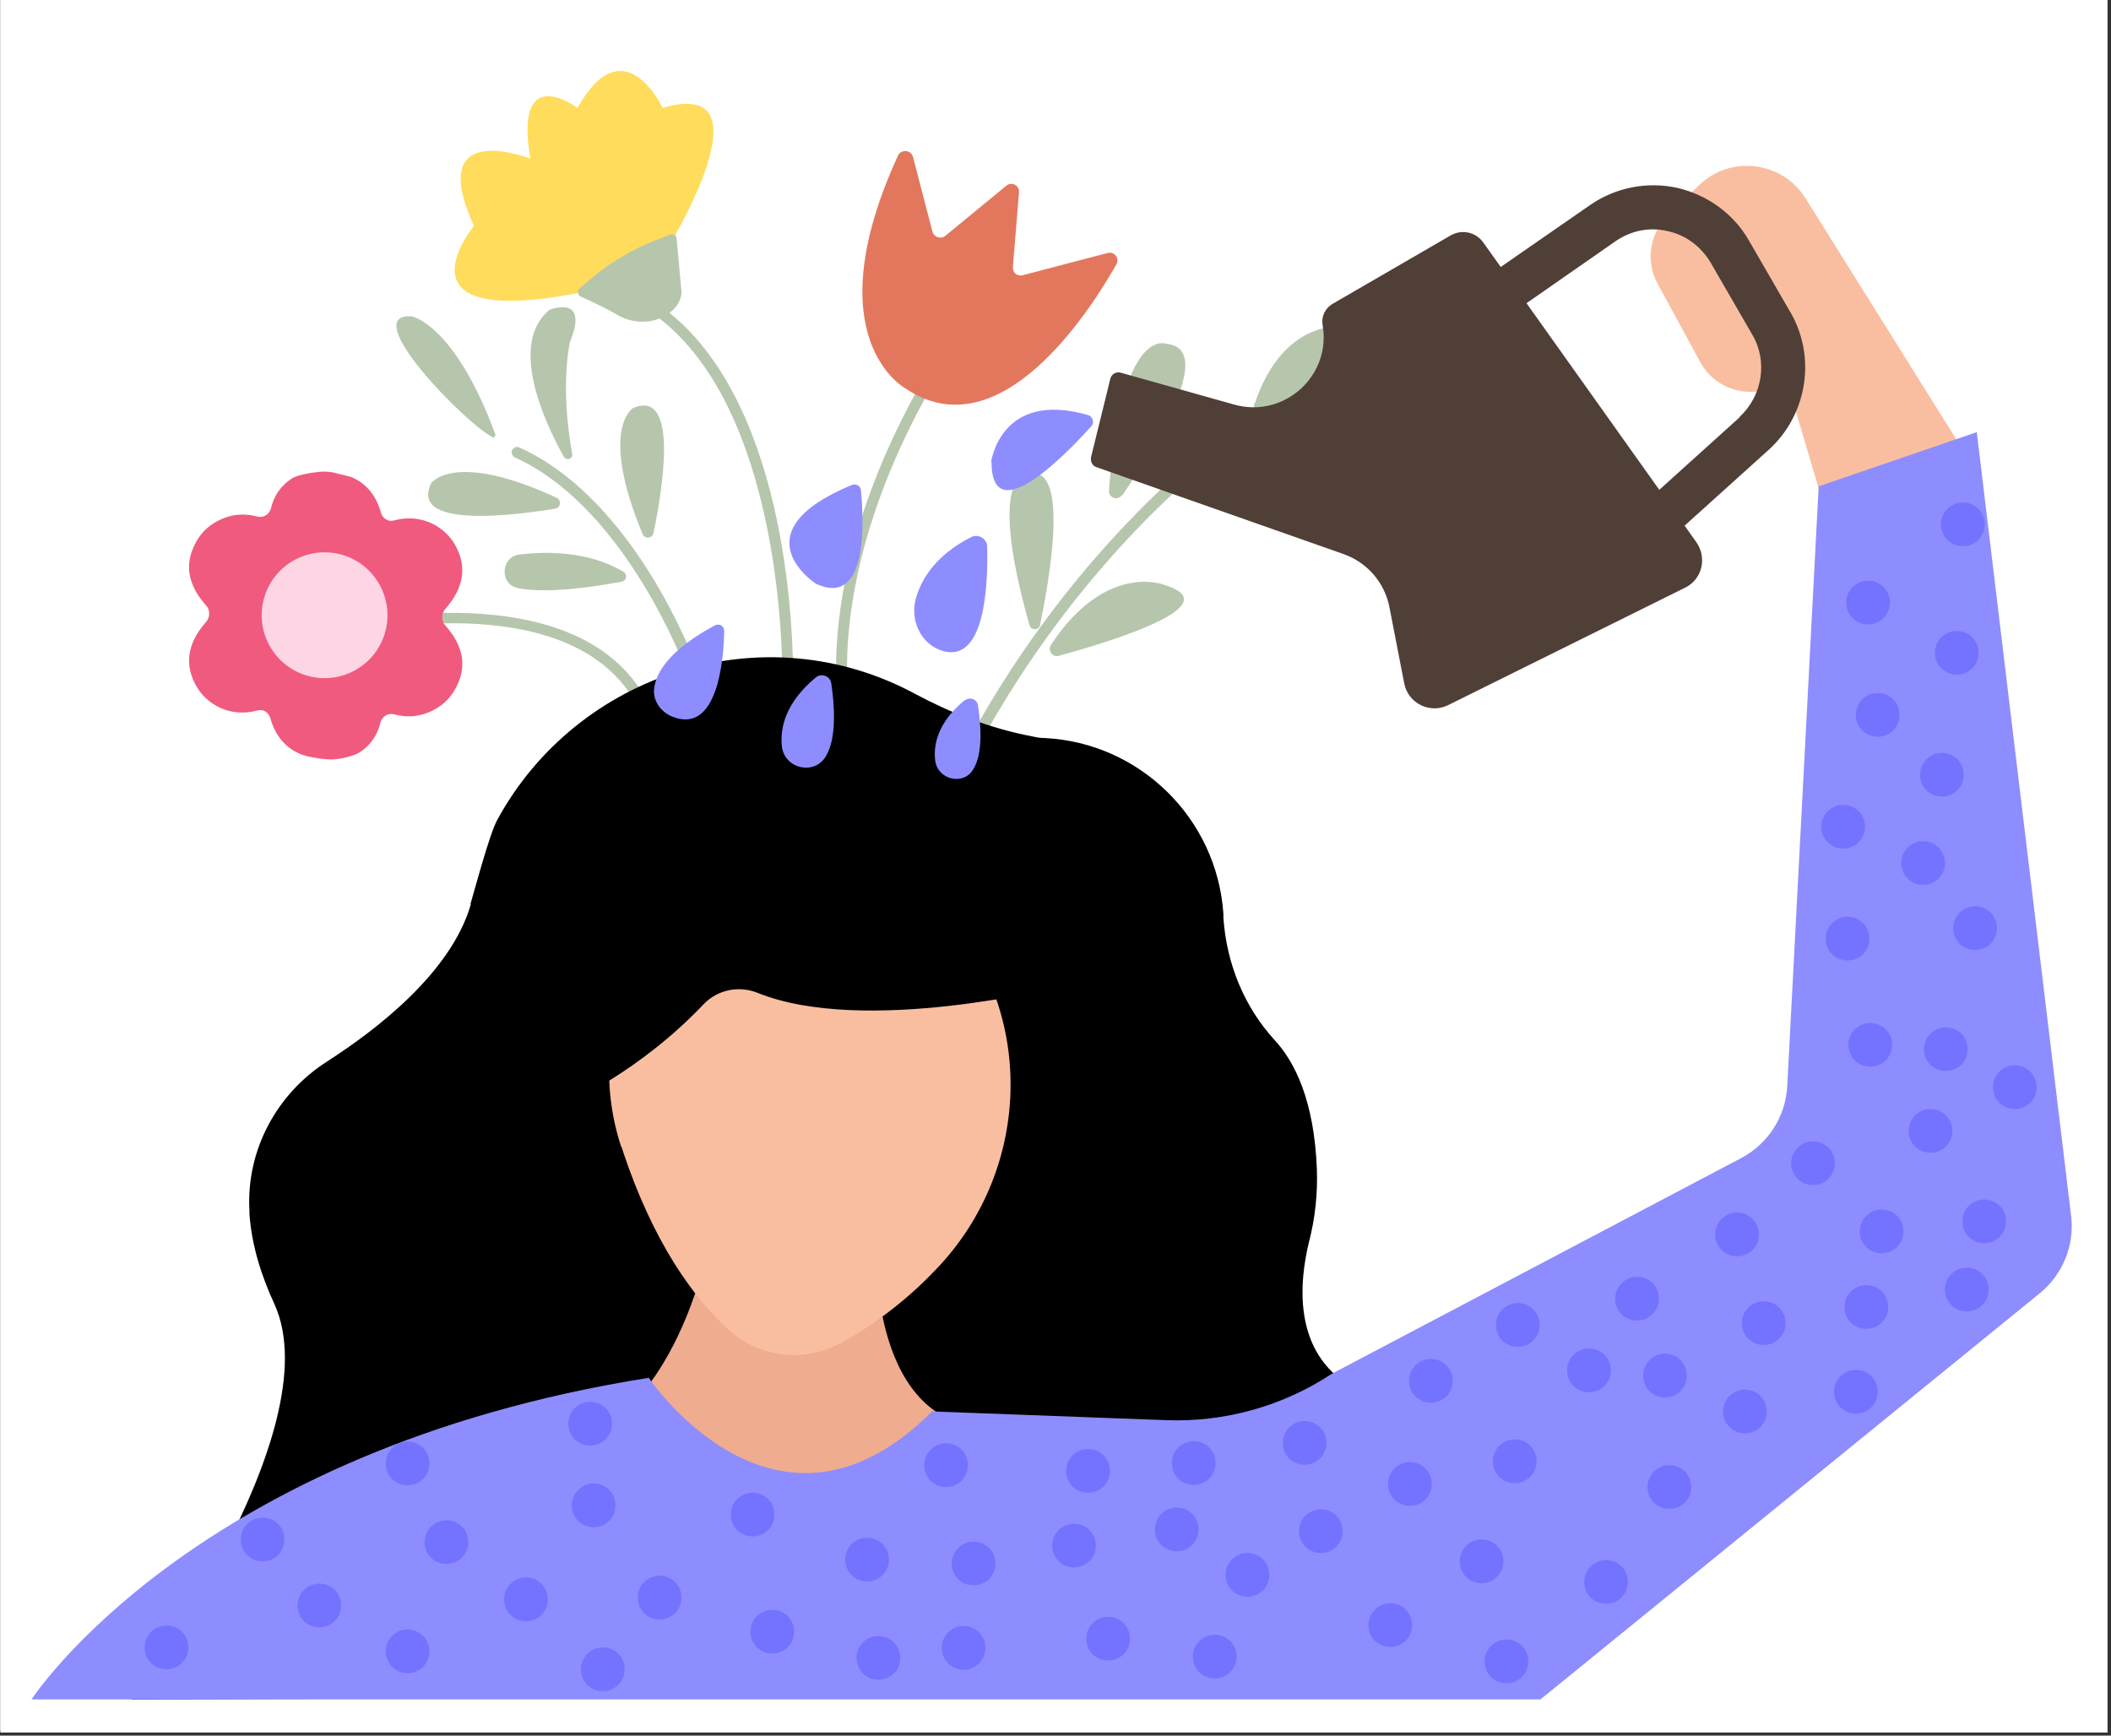 <svg version="1.0" preserveAspectRatio="xMidYMid meet" height="370" viewBox="0 0 337.5 277.5" zoomAndPan="magnify" width="450" xmlns:xlink="http://www.w3.org/1999/xlink" xmlns="http://www.w3.org/2000/svg"><rect x="0" y="0" width="337.5" height="277.5" fill="#333333" stroke="none"/><defs><clipPath id="506f641e47"><path clip-rule="nonzero" d="M 0.055 0 L 336.945 0 L 336.945 277 L 0.055 277 Z M 0.055 0"></path></clipPath><clipPath id="6810dd9601"><path clip-rule="nonzero" d="M 0.055 0 L 336.59 0 L 336.59 276.707 L 0.055 276.707 Z M 0.055 0"></path></clipPath><clipPath id="7eb60fd612"><path clip-rule="nonzero" d="M 21 105 L 234 105 L 234 271.707 L 21 271.707 Z M 21 105"></path></clipPath><clipPath id="cd4df0b0c4"><path clip-rule="nonzero" d="M 5 69 L 331.77 69 L 331.77 271.707 L 5 271.707 Z M 5 69"></path></clipPath></defs><g clip-path="url(#506f641e47)"><path fill-rule="nonzero" fill-opacity="1" d="M 0.055 0 L 336.945 0 L 336.945 277 L 0.055 277 Z M 0.055 0" fill="#ffffff"></path></g><g clip-path="url(#6810dd9601)"><path fill-rule="nonzero" fill-opacity="1" d="M 0.055 0 L 336.59 0 L 336.59 276.707 L 0.055 276.707 Z M 0.055 0" fill="#ffffff"></path></g><path fill-rule="nonzero" fill-opacity="1" d="M 103.078 115.555 C 95.188 93.965 61.109 100.184 55.316 101.441 C 54.828 101.512 54.406 101.23 54.27 100.812 C 54.129 100.324 54.477 99.836 54.965 99.766 C 61.043 98.508 96.371 92.078 104.754 115.066 C 104.891 115.555 104.684 116.043 104.195 116.184 C 103.703 116.324 103.215 116.113 103.078 115.625 Z M 103.078 115.555" fill="#b6c6ac"></path><path fill-rule="nonzero" fill-opacity="1" d="M 135.195 115.766 C 134.707 115.832 134.219 115.484 134.148 114.996 C 130.449 86.07 148.812 58.262 152.164 53.371 C 152.441 52.953 153 52.883 153.422 53.164 C 153.84 53.441 153.91 54 153.629 54.352 C 150.348 59.031 132.262 86.418 135.895 114.715 C 135.895 115.203 135.613 115.625 135.125 115.695 Z M 135.195 115.766" fill="#b6c6ac"></path><path fill-rule="nonzero" fill-opacity="1" d="M 109.5 106.68 C 107.754 102.211 98.398 80.41 82.34 73.145 C 81.918 72.934 81.711 72.445 81.848 72.027 C 82.059 71.539 82.547 71.328 83.035 71.539 C 99.934 79.152 109.359 101.371 111.176 106.051 C 111.387 106.543 111.176 107.031 110.617 107.238 C 110.199 107.379 109.641 107.238 109.5 106.75 Z M 78.637 69.93 C 78.918 70.07 79.266 69.789 79.195 69.441 C 72.633 51.695 65.789 50.578 65.789 50.578 C 56.992 50.02 74.727 67.973 78.707 69.859 Z M 88.762 81.32 C 81.988 82.438 65.441 84.531 68.93 77.266 C 68.93 77.266 72.492 71.957 88.973 79.574 C 89.809 79.922 89.668 81.18 88.762 81.32 Z M 99.445 92.988 C 95.812 93.688 87.645 95.012 82.828 94.035 C 79.824 93.477 80.035 89.004 83.035 88.656 C 87.156 88.168 94.07 88.027 99.723 91.449 C 100.352 91.867 100.145 92.848 99.445 92.988 Z M 90.16 73.074 C 86.809 67.066 81.359 54.91 87.855 49.531 C 87.855 49.531 94.277 46.945 91.137 54.629 C 91.137 54.629 89.461 61.406 91.484 72.586 C 91.625 73.355 90.578 73.703 90.16 73.074 Z M 102.727 85.371 C 95.746 68.535 101.191 65.25 101.191 65.25 C 108.664 62.035 105.871 78.523 104.473 85.23 C 104.262 86.141 103.078 86.211 102.727 85.371 Z M 102.727 85.371" fill="#b6c6ac"></path><path fill-rule="nonzero" fill-opacity="1" d="M 95.324 46.246 C 61.25 53.723 75.773 36.113 75.773 36.113 C 67.812 18.719 84.781 25.355 84.781 25.355 C 82.129 9.566 92.324 17.25 92.324 17.25 C 99.793 3.977 105.938 17.25 105.938 17.25 C 123.883 12.012 106.496 40.098 106.496 40.098 L 95.324 46.387 Z M 95.324 46.246" fill="#ffdc5c"></path><path fill-rule="nonzero" fill-opacity="1" d="M 107.125 49.949 C 109.223 48.34 108.941 46.457 108.941 46.457 L 108.172 38.141 C 108.172 37.582 107.613 37.301 107.125 37.512 L 104.613 38.492 C 100.773 40.027 97.281 42.125 94.137 44.848 L 92.672 46.105 C 92.254 46.457 92.324 47.223 92.883 47.434 C 95.395 48.551 97.422 49.598 98.746 50.367 C 100.773 51.555 103.285 51.766 105.449 50.926 C 124.371 65.668 125.141 102.77 125.07 108.918 C 125.07 109.406 125.422 109.754 125.91 109.824 C 126.398 109.824 126.816 109.477 126.816 108.918 C 126.816 102.488 126.328 65.668 107.055 50.02 Z M 107.125 49.949" fill="#b6c6ac"></path><path fill-rule="nonzero" fill-opacity="1" d="M 71.164 99.973 C 70.539 99.273 70.539 98.156 71.164 97.387 C 74.238 93.965 74.727 90.402 72.633 86.91 C 71.027 84.254 67.465 82.02 62.996 83.207 C 62.09 83.484 61.18 82.926 60.902 81.949 C 60.133 79.223 58.598 77.336 56.223 76.289 C 55.805 76.148 54.27 75.801 53.152 75.52 C 52.453 75.379 51.406 75.379 50.984 75.449 C 49.66 75.59 47.496 75.938 46.656 76.5 C 44.84 77.688 43.793 79.293 43.305 81.32 C 43.027 82.297 42.047 82.855 41.07 82.578 C 39.188 82.086 37.301 82.156 35.414 82.996 C 33.668 83.766 32.273 84.953 31.367 86.629 C 29.41 90.121 29.969 93.477 32.973 96.828 C 33.602 97.527 33.602 98.645 32.973 99.414 C 29.898 102.84 29.41 106.402 31.504 109.895 C 33.109 112.551 36.672 114.785 41.141 113.598 C 42.047 113.32 42.957 113.879 43.234 114.855 C 44.004 117.582 45.539 119.465 47.914 120.516 C 48.961 121.004 51.543 121.422 53.012 121.422 C 54.477 121.422 56.711 120.793 57.48 120.305 C 59.297 119.117 60.344 117.512 60.832 115.484 C 61.109 114.508 62.09 113.945 63.066 114.227 C 64.953 114.715 66.836 114.645 68.723 113.809 C 70.469 113.039 71.863 111.852 72.773 110.176 C 74.727 106.68 74.168 103.328 71.164 99.973 Z M 71.164 99.973" fill="#f05a7e"></path><path fill-rule="nonzero" fill-opacity="1" d="M 61.949 98.367 C 61.949 99.027 61.883 99.68 61.754 100.328 C 61.625 100.977 61.438 101.605 61.184 102.219 C 60.93 102.828 60.621 103.406 60.254 103.957 C 59.887 104.504 59.473 105.016 59.004 105.48 C 58.535 105.949 58.027 106.363 57.48 106.73 C 56.93 107.098 56.352 107.41 55.742 107.66 C 55.133 107.914 54.504 108.105 53.855 108.234 C 53.207 108.363 52.555 108.426 51.895 108.426 C 51.234 108.426 50.578 108.363 49.934 108.234 C 49.285 108.105 48.656 107.914 48.047 107.66 C 47.438 107.41 46.855 107.098 46.309 106.73 C 45.758 106.363 45.25 105.949 44.785 105.48 C 44.316 105.016 43.902 104.504 43.535 103.957 C 43.168 103.406 42.855 102.828 42.605 102.219 C 42.352 101.605 42.16 100.977 42.031 100.328 C 41.902 99.68 41.84 99.027 41.84 98.367 C 41.84 97.707 41.902 97.051 42.031 96.402 C 42.16 95.758 42.352 95.125 42.605 94.516 C 42.855 93.906 43.168 93.328 43.535 92.777 C 43.902 92.227 44.316 91.719 44.785 91.254 C 45.25 90.785 45.758 90.367 46.309 90 C 46.855 89.633 47.438 89.324 48.047 89.07 C 48.656 88.82 49.285 88.629 49.934 88.5 C 50.578 88.371 51.234 88.305 51.895 88.305 C 52.555 88.305 53.207 88.371 53.855 88.5 C 54.504 88.629 55.133 88.82 55.742 89.07 C 56.352 89.324 56.93 89.633 57.48 90 C 58.027 90.367 58.535 90.785 59.004 91.254 C 59.473 91.719 59.887 92.227 60.254 92.777 C 60.621 93.328 60.93 93.906 61.184 94.516 C 61.438 95.125 61.625 95.758 61.754 96.402 C 61.883 97.051 61.949 97.707 61.949 98.367 Z M 61.949 98.367" fill="#fed5e5"></path><path fill-rule="nonzero" fill-opacity="1" d="M 153.422 123.102 C 153 122.891 152.793 122.332 153 121.914 C 170.316 88.234 193.918 70.699 198.457 67.555 C 198.875 67.277 199.434 67.344 199.715 67.836 C 199.992 68.254 199.855 68.742 199.504 69.023 C 195.176 72.027 171.785 89.355 154.609 122.75 C 154.398 123.168 153.84 123.379 153.422 123.168 Z M 164.035 75.801 C 164.035 75.801 157.75 75.801 164.594 99.973 C 164.801 100.812 166.059 100.812 166.27 99.973 C 167.875 92.219 171.156 73.426 164.035 75.871 Z M 179.395 79.152 C 178.699 80.133 177.16 79.574 177.301 78.383 C 179.324 51.836 186.52 54.98 186.52 54.98 C 194.547 55.746 184.352 71.957 179.465 79.152 Z M 200.621 64.48 C 205.09 51.348 214.027 51.555 217.938 52.395 C 219.477 52.742 220.801 53.652 221.359 55.117 C 223.805 61.406 207.395 64.969 201.809 65.949 C 200.973 66.09 200.273 65.25 200.551 64.48 Z M 190.289 79.922 C 189.73 79.781 189.59 79.012 190.078 78.734 C 209.422 68.113 212.004 74.262 212.004 74.262 C 219.547 84.602 196.711 81.039 190.219 79.852 Z M 169.27 104.863 C 168.293 105.145 167.457 104.027 168.016 103.117 C 176.742 89.844 186.027 93.477 186.027 93.477 C 197.133 96.762 176.883 102.77 169.27 104.863 Z M 169.27 104.863" fill="#b6c6ac"></path><path fill-rule="nonzero" fill-opacity="1" d="M 145.949 25.074 C 145.668 23.957 144.062 23.816 143.574 24.867 C 130.098 54.211 144.762 62.105 144.762 62.105 C 159.773 72.238 174.09 50.02 178.488 42.262 C 179.047 41.285 178.141 40.168 177.09 40.445 L 163.477 44.012 C 162.637 44.219 161.871 43.59 161.938 42.684 L 162.918 30.734 C 162.988 29.617 161.73 28.988 160.891 29.688 L 151.117 37.723 C 150.418 38.281 149.371 37.93 149.09 37.094 L 145.949 25.008 Z M 145.949 25.074" fill="#e3775d"></path><g clip-path="url(#7eb60fd612)"><path fill-rule="nonzero" fill-opacity="1" d="M 75.285 144.551 C 72.145 155.52 60.133 164.672 52.312 169.703 C 44.215 174.871 39.324 183.953 39.883 193.598 C 39.883 193.734 39.883 193.945 39.883 194.086 C 40.234 199.117 41.77 203.938 43.863 208.477 C 53.152 228.809 21.031 271.707 21.031 271.707 L 233.441 271.078 C 235.324 246.137 216.195 221.754 216.195 221.754 C 206.418 216.164 207.816 204.566 209.281 198.559 C 210.258 194.785 210.676 190.871 210.539 186.957 C 210.117 175.918 206.977 169.77 203.836 166.348 C 198.875 160.969 196.082 153.98 195.594 146.715 L 195.594 146.086 C 194.547 130.855 182.258 118.77 167.035 118 C 166.477 118 165.848 117.93 165.289 117.789 C 158.168 116.461 151.816 113.879 146.438 111.012 C 122.137 97.809 92.254 107.59 79.477 131.133 C 78.219 133.441 75.703 142.941 75.215 144.551 Z M 75.285 144.551" fill="#000000"></path></g><path fill-rule="nonzero" fill-opacity="1" d="M 114.457 193.387 C 109.781 221.125 97 227.973 97 227.973 C 126.469 256.129 155.027 227.973 155.027 227.973 C 138.406 224.547 140.082 197.648 140.082 197.648 Z M 114.457 193.387" fill="#efac8e"></path><path fill-rule="nonzero" fill-opacity="1" d="M 99.375 183.395 C 104.473 199.047 111.176 207.777 116.551 212.672 C 121.512 217.141 128.844 217.91 134.637 214.625 C 140.641 211.273 145.602 207.219 149.648 202.957 C 165.223 186.75 165.711 160.969 150.07 144.758 C 146.508 141.055 143.227 138.609 140.574 136.934 C 136.594 134.488 131.984 133.371 127.375 134.07 C 119.344 135.258 112.711 140.078 107.547 145.527 C 98.047 155.59 94.977 170.191 99.305 183.324 Z M 99.375 183.395" fill="#f9bea0"></path><path fill-rule="nonzero" fill-opacity="1" d="M 314.719 73.355 L 288.672 31.715 C 284.973 25.773 276.664 24.727 271.637 29.617 L 266.676 34.438 C 263.746 37.301 263.047 41.773 265 45.336 L 271.844 57.914 C 274.148 62.176 279.457 63.852 283.855 61.758 C 284.832 61.266 285.949 61.758 286.23 62.805 L 290.977 78.805 L 314.719 73.285 Z M 314.719 73.355" fill="#f9bea0"></path><path fill-rule="nonzero" fill-opacity="1" d="M 286.297 50.02 L 279.594 38.422 C 277.152 34.16 272.961 31.152 268.145 30.035 C 263.324 28.988 258.297 29.965 254.25 32.762 L 239.934 42.684 L 237.141 38.77 C 235.953 37.094 233.719 36.605 231.906 37.652 L 212.98 48.621 C 211.863 49.32 211.234 50.578 211.445 51.906 C 212.91 60.078 205.301 66.926 197.34 64.691 L 179.188 59.59 C 178.418 59.379 177.719 59.801 177.512 60.57 L 174.438 73.074 C 174.297 73.773 174.648 74.473 175.277 74.684 L 214.797 88.586 C 218.566 89.914 221.359 93.125 222.129 97.039 L 224.504 109.266 C 225.133 112.48 228.621 114.156 231.484 112.758 L 269.402 93.965 C 272.125 92.637 272.961 89.215 271.215 86.699 L 269.332 84.043 L 282.809 71.887 C 288.953 66.297 290.418 57.074 286.23 49.879 Z M 278.129 66.719 L 265.281 78.316 L 244.055 48.48 L 258.297 38.559 C 260.742 36.883 263.676 36.254 266.609 36.953 C 269.539 37.582 271.914 39.398 273.449 41.914 L 280.152 53.512 C 282.668 57.773 281.762 63.293 278.129 66.648 Z M 278.129 66.719" fill="#503f37"></path><g clip-path="url(#cd4df0b0c4)"><path fill-rule="nonzero" fill-opacity="1" d="M 103.773 220.285 C 30.875 231.812 5.043 271.707 5.043 271.707 L 246.289 271.707 L 326.168 206.73 C 329.801 203.727 331.684 199.117 331.125 194.434 L 316.043 69.094 L 290.766 77.754 L 285.738 173.684 C 285.461 178.504 282.738 182.836 278.41 185.141 L 212.91 219.656 C 205.09 224.828 195.805 227.41 186.449 227.062 L 149.02 225.664 C 124.094 250.609 103.773 220.355 103.773 220.355 Z M 103.773 220.285" fill="#8d8dff"></path></g><path fill-rule="nonzero" fill-opacity="1" d="M 169.48 157.754 C 158.727 133.02 137.289 124.496 126.188 124.496 C 93.93 124.496 85.621 142.734 90.785 176.34 C 90.785 176.34 102.098 171.52 112.504 160.547 C 114.738 158.242 118.09 157.543 121.09 158.73 C 138.129 165.648 169.48 157.754 169.48 157.754 Z M 169.48 157.754" fill="#000000"></path><path fill-rule="nonzero" fill-opacity="1" d="M 158.449 73.914 C 158.449 73.914 159.914 62.316 173.949 66.367 C 174.719 66.578 174.996 67.555 174.508 68.113 C 170.738 72.305 158.52 85.094 158.52 73.844 Z M 137.641 78.383 C 137.57 77.688 136.871 77.266 136.172 77.547 C 117.809 85.16 130.449 93.336 130.449 93.336 C 138.965 97.25 138.059 82.926 137.641 78.383 Z M 155.305 85.859 C 149.648 88.727 147.344 92.496 146.438 95.641 C 145.461 99.066 147.137 102.906 150.559 104.027 C 157.609 106.262 157.961 93.125 157.82 87.398 C 157.82 86.141 156.422 85.301 155.305 85.859 Z M 130.449 108.289 C 125.422 112.48 124.723 116.531 125 119.328 C 125.422 122.891 130.098 124.008 131.984 121.004 C 133.871 118 133.379 112.41 132.891 109.195 C 132.684 108.078 131.355 107.59 130.449 108.289 Z M 114.316 99.973 C 107.055 103.887 104.961 107.449 104.613 109.895 C 104.262 111.922 105.59 113.809 107.477 114.574 C 114.738 117.512 115.715 105.422 115.785 100.883 C 115.785 100.113 115.016 99.625 114.316 99.973 Z M 154.258 111.922 C 149.859 115.555 149.23 119.117 149.512 121.562 C 149.859 124.637 153.98 125.684 155.586 123.031 C 157.262 120.375 156.773 115.484 156.352 112.758 C 156.215 111.781 155.027 111.363 154.258 111.992 Z M 154.258 111.922" fill="#8d8dff"></path><path fill-rule="nonzero" fill-opacity="1" d="M 65.16 230.484 C 63.277 230.484 61.668 232.023 61.668 233.98 C 61.668 235.938 63.207 237.473 65.16 237.473 C 67.117 237.473 68.652 235.938 68.652 233.98 C 68.652 232.023 67.117 230.484 65.16 230.484 Z M 84.082 252.215 C 82.199 252.215 80.594 253.754 80.594 255.707 C 80.594 257.664 82.129 259.203 84.082 259.203 C 86.039 259.203 87.574 257.664 87.574 255.707 C 87.574 253.754 86.039 252.215 84.082 252.215 Z M 94.906 237.195 C 93.02 237.195 91.414 238.73 91.414 240.688 C 91.414 242.645 92.953 244.18 94.906 244.18 C 96.863 244.18 98.398 242.645 98.398 240.688 C 98.398 238.73 96.863 237.195 94.906 237.195 Z M 94.348 224.129 C 92.461 224.129 90.855 225.664 90.855 227.621 C 90.855 229.578 92.395 231.113 94.348 231.113 C 96.305 231.113 97.84 229.578 97.84 227.621 C 97.84 225.664 96.305 224.129 94.348 224.129 Z M 71.375 243.062 C 69.488 243.062 67.883 244.598 67.883 246.555 C 67.883 248.512 69.422 250.051 71.375 250.051 C 73.332 250.051 74.867 248.512 74.867 246.555 C 74.867 244.598 73.332 243.062 71.375 243.062 Z M 41.98 242.645 C 40.094 242.645 38.488 244.18 38.488 246.137 C 38.488 248.094 40.023 249.629 41.98 249.629 C 43.934 249.629 45.469 248.094 45.469 246.137 C 45.469 244.18 43.934 242.645 41.98 242.645 Z M 51.055 253.191 C 49.172 253.191 47.566 254.73 47.566 256.688 C 47.566 258.645 49.102 260.18 51.055 260.18 C 53.012 260.18 54.547 258.645 54.547 256.688 C 54.547 254.73 53.012 253.191 51.055 253.191 Z M 65.16 260.527 C 63.277 260.527 61.668 262.066 61.668 264.023 C 61.668 265.98 63.207 267.516 65.16 267.516 C 67.117 267.516 68.652 265.98 68.652 264.023 C 68.652 262.066 67.117 260.527 65.16 260.527 Z M 26.617 259.898 C 24.73 259.898 23.125 261.438 23.125 263.395 C 23.125 265.352 24.66 266.887 26.617 266.887 C 28.574 266.887 30.109 265.352 30.109 263.395 C 30.109 261.438 28.574 259.898 26.617 259.898 Z M 105.449 251.934 C 103.566 251.934 101.961 253.473 101.961 255.43 C 101.961 257.387 103.496 258.922 105.449 258.922 C 107.406 258.922 108.941 257.387 108.941 255.43 C 108.941 253.473 107.406 251.934 105.449 251.934 Z M 120.324 238.66 C 118.438 238.66 116.832 240.199 116.832 242.152 C 116.832 244.109 118.367 245.648 120.324 245.648 C 122.277 245.648 123.812 244.109 123.812 242.152 C 123.812 240.199 122.277 238.66 120.324 238.66 Z M 173.949 231.676 C 172.062 231.676 170.457 233.211 170.457 235.168 C 170.457 237.125 171.992 238.66 173.949 238.66 C 175.902 238.66 177.441 237.125 177.441 235.168 C 177.441 233.211 175.902 231.676 173.949 231.676 Z M 177.16 258.504 C 175.277 258.504 173.668 260.039 173.668 261.996 C 173.668 263.953 175.207 265.488 177.16 265.488 C 179.117 265.488 180.652 263.953 180.652 261.996 C 180.652 260.039 179.117 258.504 177.16 258.504 Z M 190.848 230.418 C 188.961 230.418 187.355 231.953 187.355 233.91 C 187.355 235.867 188.891 237.402 190.848 237.402 C 192.801 237.402 194.34 235.867 194.34 233.91 C 194.34 231.953 192.801 230.418 190.848 230.418 Z M 208.582 227.203 C 206.699 227.203 205.09 228.738 205.09 230.695 C 205.09 232.652 206.629 234.188 208.582 234.188 C 210.539 234.188 212.074 232.652 212.074 230.695 C 212.074 228.738 210.539 227.203 208.582 227.203 Z M 225.41 233.77 C 223.523 233.77 221.918 235.309 221.918 237.262 C 221.918 239.219 223.457 240.758 225.41 240.758 C 227.367 240.758 228.902 239.219 228.902 237.262 C 228.902 235.309 227.367 233.77 225.41 233.77 Z M 211.168 241.316 C 209.281 241.316 207.676 242.852 207.676 244.809 C 207.676 246.766 209.211 248.301 211.168 248.301 C 213.121 248.301 214.656 246.766 214.656 244.809 C 214.656 242.852 213.121 241.316 211.168 241.316 Z M 222.27 256.336 C 220.383 256.336 218.777 257.875 218.777 259.832 C 218.777 261.785 220.312 263.324 222.27 263.324 C 224.223 263.324 225.762 261.785 225.762 259.832 C 225.762 257.875 224.223 256.336 222.27 256.336 Z M 242.168 230.137 C 240.285 230.137 238.676 231.676 238.676 233.629 C 238.676 235.586 240.215 237.125 242.168 237.125 C 244.125 237.125 245.66 235.586 245.66 233.629 C 245.66 231.676 244.125 230.137 242.168 230.137 Z M 228.762 217.281 C 226.879 217.281 225.27 218.816 225.27 220.773 C 225.27 222.73 226.809 224.27 228.762 224.27 C 230.719 224.27 232.254 222.73 232.254 220.773 C 232.254 218.816 230.719 217.281 228.762 217.281 Z M 236.863 246.137 C 234.977 246.137 233.371 247.672 233.371 249.629 C 233.371 251.586 234.906 253.125 236.863 253.125 C 238.816 253.125 240.352 251.586 240.352 249.629 C 240.352 247.672 238.816 246.137 236.863 246.137 Z M 242.656 208.34 C 240.773 208.34 239.168 209.875 239.168 211.832 C 239.168 213.789 240.703 215.324 242.656 215.324 C 244.613 215.324 246.148 213.789 246.148 211.832 C 246.148 209.875 244.613 208.34 242.656 208.34 Z M 261.719 204.145 C 259.836 204.145 258.23 205.684 258.23 207.641 C 258.23 209.598 259.766 211.133 261.719 211.133 C 263.676 211.133 265.211 209.598 265.211 207.641 C 265.211 205.684 263.676 204.145 261.719 204.145 Z M 254.039 215.605 C 252.152 215.605 250.547 217.141 250.547 219.098 C 250.547 221.055 252.086 222.59 254.039 222.59 C 255.996 222.59 257.531 221.055 257.531 219.098 C 257.531 217.141 255.996 215.605 254.039 215.605 Z M 123.465 257.387 C 121.578 257.387 119.973 258.922 119.973 260.879 C 119.973 262.836 121.512 264.371 123.465 264.371 C 125.422 264.371 126.957 262.836 126.957 260.879 C 126.957 258.922 125.422 257.387 123.465 257.387 Z M 96.371 263.395 C 94.488 263.395 92.883 264.93 92.883 266.887 C 92.883 268.844 94.418 270.379 96.371 270.379 C 98.328 270.379 99.863 268.844 99.863 266.887 C 99.863 264.93 98.328 263.395 96.371 263.395 Z M 140.434 261.578 C 138.547 261.578 136.941 263.113 136.941 265.07 C 136.941 267.027 138.477 268.562 140.434 268.562 C 142.387 268.562 143.926 267.027 143.926 265.07 C 143.926 263.113 142.387 261.578 140.434 261.578 Z M 154.051 259.969 C 152.164 259.969 150.559 261.508 150.559 263.465 C 150.559 265.418 152.094 266.957 154.051 266.957 C 156.004 266.957 157.539 265.418 157.539 263.465 C 157.539 261.508 156.004 259.969 154.051 259.969 Z M 194.199 261.367 C 192.312 261.367 190.707 262.906 190.707 264.859 C 190.707 266.816 192.242 268.355 194.199 268.355 C 196.152 268.355 197.691 266.816 197.691 264.859 C 197.691 262.906 196.152 261.367 194.199 261.367 Z M 138.617 245.855 C 136.73 245.855 135.125 247.395 135.125 249.352 C 135.125 251.309 136.664 252.844 138.617 252.844 C 140.574 252.844 142.109 251.309 142.109 249.352 C 142.109 247.395 140.574 245.855 138.617 245.855 Z M 155.656 246.484 C 153.77 246.484 152.164 248.023 152.164 249.98 C 152.164 251.934 153.699 253.473 155.656 253.473 C 157.609 253.473 159.145 251.934 159.145 249.98 C 159.145 248.023 157.609 246.484 155.656 246.484 Z M 151.254 230.766 C 149.371 230.766 147.766 232.305 147.766 234.258 C 147.766 236.215 149.301 237.754 151.254 237.754 C 153.211 237.754 154.746 236.215 154.746 234.258 C 154.746 232.305 153.211 230.766 151.254 230.766 Z M 256.762 249.422 C 254.879 249.422 253.27 250.957 253.27 252.914 C 253.27 254.871 254.809 256.406 256.762 256.406 C 258.719 256.406 260.254 254.871 260.254 252.914 C 260.254 250.957 258.719 249.422 256.762 249.422 Z M 171.715 243.621 C 169.828 243.621 168.223 245.16 168.223 247.113 C 168.223 249.07 169.758 250.609 171.715 250.609 C 173.668 250.609 175.207 249.07 175.207 247.113 C 175.207 245.16 173.668 243.621 171.715 243.621 Z M 188.125 241.035 C 186.238 241.035 184.633 242.574 184.633 244.531 C 184.633 246.484 186.168 248.023 188.125 248.023 C 190.078 248.023 191.613 246.484 191.613 244.531 C 191.613 242.574 190.078 241.035 188.125 241.035 Z M 240.844 262.137 C 238.957 262.137 237.352 263.672 237.352 265.629 C 237.352 267.586 238.887 269.121 240.844 269.121 C 242.797 269.121 244.332 267.586 244.332 265.629 C 244.332 263.672 242.797 262.137 240.844 262.137 Z M 199.434 248.301 C 197.551 248.301 195.945 249.84 195.945 251.797 C 195.945 253.754 197.48 255.289 199.434 255.289 C 201.391 255.289 202.926 253.754 202.926 251.797 C 202.926 249.84 201.391 248.301 199.434 248.301 Z M 266.188 216.441 C 264.305 216.441 262.699 217.98 262.699 219.938 C 262.699 221.891 264.234 223.43 266.188 223.43 C 268.145 223.43 269.68 221.891 269.68 219.938 C 269.68 217.98 268.145 216.441 266.188 216.441 Z M 266.887 234.258 C 265 234.258 263.395 235.797 263.395 237.754 C 263.395 239.707 264.934 241.246 266.887 241.246 C 268.844 241.246 270.379 239.707 270.379 237.754 C 270.379 235.797 268.844 234.258 266.887 234.258 Z M 278.969 222.172 C 277.082 222.172 275.477 223.711 275.477 225.664 C 275.477 227.621 277.012 229.16 278.969 229.16 C 280.922 229.16 282.457 227.621 282.457 225.664 C 282.457 223.711 280.922 222.172 278.969 222.172 Z M 296.703 219.027 C 294.816 219.027 293.211 220.566 293.211 222.52 C 293.211 224.477 294.746 226.016 296.703 226.016 C 298.656 226.016 300.195 224.477 300.195 222.52 C 300.195 220.566 298.656 219.027 296.703 219.027 Z M 277.711 193.875 C 275.824 193.875 274.219 195.414 274.219 197.367 C 274.219 199.324 275.754 200.863 277.711 200.863 C 279.664 200.863 281.203 199.324 281.203 197.367 C 281.203 195.414 279.664 193.875 277.711 193.875 Z M 281.969 208.059 C 280.086 208.059 278.477 209.598 278.477 211.551 C 278.477 213.508 280.016 215.047 281.969 215.047 C 283.926 215.047 285.461 213.508 285.461 211.551 C 285.461 209.598 283.926 208.059 281.969 208.059 Z M 298.379 205.473 C 296.492 205.473 294.887 207.012 294.887 208.969 C 294.887 210.922 296.422 212.461 298.379 212.461 C 300.332 212.461 301.871 210.922 301.871 208.969 C 301.871 207.012 300.332 205.473 298.379 205.473 Z M 300.824 193.387 C 298.938 193.387 297.332 194.922 297.332 196.879 C 297.332 198.836 298.867 200.375 300.824 200.375 C 302.777 200.375 304.312 198.836 304.312 196.879 C 304.312 194.922 302.777 193.387 300.824 193.387 Z M 317.23 191.781 C 315.348 191.781 313.738 193.316 313.738 195.273 C 313.738 197.23 315.277 198.766 317.23 198.766 C 319.188 198.766 320.723 197.23 320.723 195.273 C 320.723 193.316 319.188 191.781 317.23 191.781 Z M 314.438 202.68 C 312.555 202.68 310.945 204.215 310.945 206.172 C 310.945 208.129 312.484 209.664 314.438 209.664 C 316.395 209.664 317.93 208.129 317.93 206.172 C 317.93 204.215 316.395 202.68 314.438 202.68 Z M 289.859 182.488 C 287.973 182.488 286.367 184.023 286.367 185.98 C 286.367 187.938 287.906 189.473 289.859 189.473 C 291.816 189.473 293.352 187.938 293.352 185.98 C 293.352 184.023 291.816 182.488 289.859 182.488 Z M 299.008 163.555 C 297.121 163.555 295.516 165.09 295.516 167.047 C 295.516 169.004 297.051 170.539 299.008 170.539 C 300.961 170.539 302.5 169.004 302.5 167.047 C 302.5 165.09 300.961 163.555 299.008 163.555 Z M 308.645 177.316 C 306.758 177.316 305.152 178.855 305.152 180.809 C 305.152 182.766 306.688 184.305 308.645 184.305 C 310.598 184.305 312.133 182.766 312.133 180.809 C 312.133 178.855 310.598 177.316 308.645 177.316 Z M 294.676 128.688 C 292.793 128.688 291.188 130.227 291.188 132.184 C 291.188 134.141 292.723 135.676 294.676 135.676 C 296.633 135.676 298.168 134.141 298.168 132.184 C 298.168 130.227 296.633 128.688 294.676 128.688 Z M 295.375 146.574 C 293.492 146.574 291.883 148.113 291.883 150.07 C 291.883 152.023 293.422 153.562 295.375 153.562 C 297.332 153.562 298.867 152.023 298.867 150.07 C 298.867 148.113 297.332 146.574 295.375 146.574 Z M 307.457 134.488 C 305.57 134.488 303.965 136.023 303.965 137.98 C 303.965 139.938 305.5 141.477 307.457 141.477 C 309.41 141.477 310.945 139.938 310.945 137.98 C 310.945 136.023 309.41 134.488 307.457 134.488 Z M 311.086 164.25 C 309.203 164.25 307.594 165.789 307.594 167.746 C 307.594 169.703 309.133 171.238 311.086 171.238 C 313.043 171.238 314.578 169.703 314.578 167.746 C 314.578 165.789 313.043 164.25 311.086 164.25 Z M 315.766 144.898 C 313.879 144.898 312.273 146.438 312.273 148.391 C 312.273 150.348 313.809 151.887 315.766 151.887 C 317.719 151.887 319.258 150.348 319.258 148.391 C 319.258 146.438 317.719 144.898 315.766 144.898 Z M 310.457 120.375 C 308.574 120.375 306.969 121.91 306.969 123.867 C 306.969 125.824 308.504 127.363 310.457 127.363 C 312.414 127.363 313.949 125.824 313.949 123.867 C 313.949 121.91 312.414 120.375 310.457 120.375 Z M 322.117 170.332 C 320.234 170.332 318.629 171.867 318.629 173.824 C 318.629 175.781 320.164 177.316 322.117 177.316 C 324.074 177.316 325.609 175.781 325.609 173.824 C 325.609 171.867 324.074 170.332 322.117 170.332 Z M 300.195 110.805 C 298.309 110.805 296.703 112.34 296.703 114.297 C 296.703 116.254 298.238 117.789 300.195 117.789 C 302.148 117.789 303.684 116.254 303.684 114.297 C 303.684 112.34 302.148 110.805 300.195 110.805 Z M 298.656 92.848 C 296.773 92.848 295.168 94.383 295.168 96.34 C 295.168 98.297 296.703 99.836 298.656 99.836 C 300.613 99.836 302.148 98.297 302.148 96.34 C 302.148 94.383 300.613 92.848 298.656 92.848 Z M 312.832 100.883 C 310.945 100.883 309.34 102.418 309.34 104.375 C 309.34 106.332 310.879 107.867 312.832 107.867 C 314.789 107.867 316.324 106.332 316.324 104.375 C 316.324 102.418 314.789 100.883 312.832 100.883 Z M 313.809 80.34 C 311.926 80.34 310.32 81.879 310.32 83.836 C 310.32 85.789 311.855 87.328 313.809 87.328 C 315.766 87.328 317.301 85.789 317.301 83.836 C 317.301 81.879 315.766 80.34 313.809 80.34 Z M 313.809 80.34" fill="#7373ff"></path></svg>
